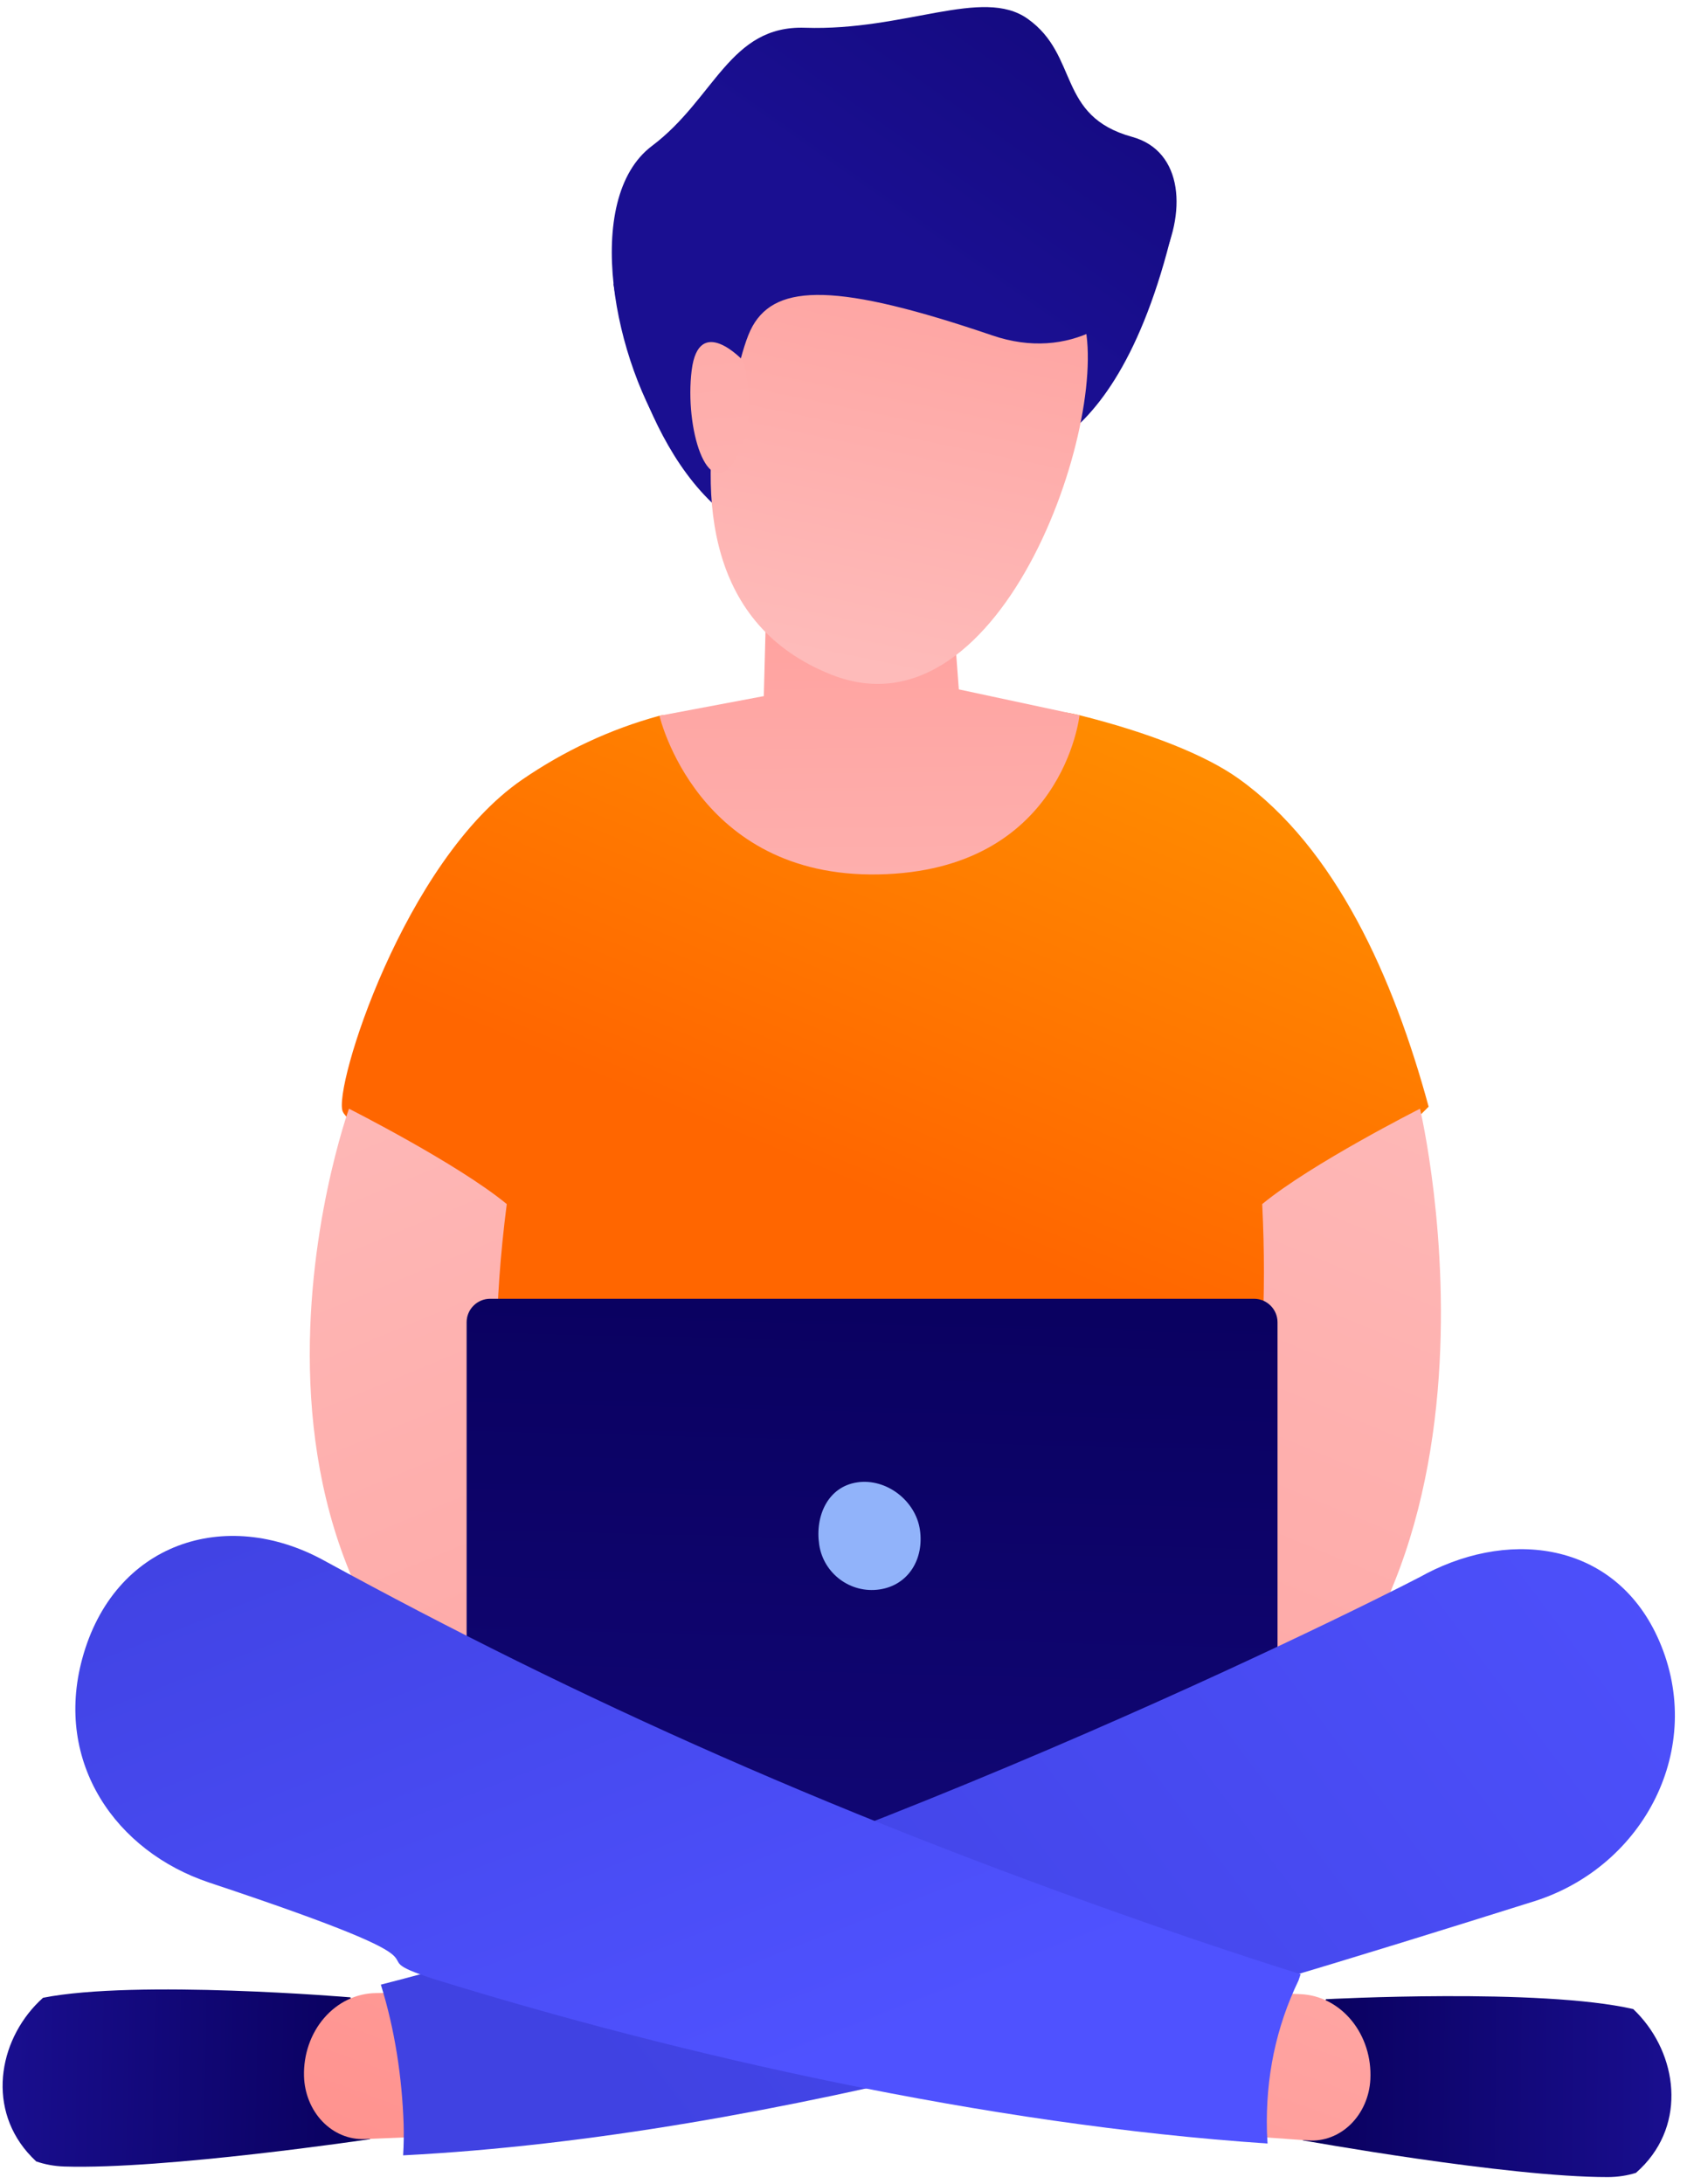 <svg xmlns="http://www.w3.org/2000/svg" width="119" height="154" viewBox="0 0 119 154" fill="none"><path d="M50.955 14.233C50.835 14.461 43.276 20.023 43.276 20.023C43.276 20.023 44.946 31.965 51.724 36.68C59.176 41.865 69.701 32.41 69.701 32.41C69.701 32.41 78.077 34.401 82.531 16.965C83.553 12.965 77.654 12.627 70.535 13.364C61.354 14.314 50.955 14.233 50.955 14.233Z" fill="url(#paint0_linear_612_12167)"></path><path d="M36.827 54.975C39.784 52.942 43.053 51.409 46.519 50.465C47.821 50.111 54.851 52.154 59.196 52.054C65.161 51.917 71.233 49.203 76.149 50.428C81.033 51.645 85.031 53.235 87.339 54.877C94.247 59.79 98.303 68.952 100.775 78.028C96.095 82.833 90.205 84.968 90.205 84.968L89.116 129.082L63.031 142.428L33.258 127.48L34.324 84.371C34.324 84.371 24.87 79.968 24.176 78.366C23.483 76.764 28.485 60.71 36.827 54.975Z" fill="url(#paint1_linear_612_12167)"></path><path d="M24.617 78.172C24.617 78.172 11.947 113.297 40.838 127.733C46.837 126.936 44.53 116.974 44.53 116.974C44.53 116.974 31.977 114.195 35.747 84.895C32.276 82.039 24.617 78.172 24.617 78.172Z" fill="url(#paint2_linear_612_12167)"></path><path d="M100.166 78.172C100.166 78.172 108.884 114.837 83.945 127.733C77.946 126.936 80.253 116.974 80.253 116.974C80.253 116.974 90.37 111.991 89.036 84.895C92.507 82.039 100.166 78.172 100.166 78.172Z" fill="url(#paint3_linear_612_12167)"></path><path d="M88.46 130.203H34.57C33.66 130.203 32.915 129.458 32.915 128.547V93.228C32.915 92.317 33.66 91.572 34.57 91.572H88.46C89.371 91.572 90.116 92.317 90.116 93.228V128.547C90.116 129.458 89.371 130.203 88.46 130.203Z" fill="url(#paint4_linear_612_12167)"></path><path d="M115.206 141.652C108.659 140.149 93.529 140.957 93.529 140.957L92.914 142.624L91.895 150.907C91.895 150.907 106.304 153.504 113.406 153.498C114.131 153.497 114.793 153.389 115.399 153.2C115.615 153.006 115.827 152.805 116.027 152.586C119.041 149.295 118.17 144.461 115.206 141.652Z" fill="url(#paint5_linear_612_12167)"></path><path d="M89.182 140.492L91.744 140.601C93.12 140.66 94.418 141.331 95.343 142.462C96.269 143.594 96.745 145.091 96.664 146.616C96.599 147.832 96.1 148.969 95.277 149.776C94.454 150.583 93.376 150.992 92.279 150.914L88.359 150.635L89.182 140.492Z" fill="url(#paint6_linear_612_12167)"></path><path d="M3.035 140.856C9.616 139.554 24.72 140.826 24.72 140.826L25.293 142.511L26.105 150.823C26.105 150.823 11.637 152.977 4.538 152.753C3.813 152.73 3.154 152.601 2.553 152.394C2.341 152.193 2.135 151.985 1.94 151.76C-0.99 148.378 0.001 143.572 3.035 140.856Z" fill="url(#paint7_linear_612_12167)"></path><path d="M29.077 140.494L26.513 140.525C25.136 140.541 23.823 141.172 22.869 142.275C21.916 143.377 21.403 144.859 21.445 146.386C21.48 147.604 21.95 148.756 22.752 149.588C23.555 150.419 24.623 150.862 25.721 150.818L29.646 150.659L29.077 140.494Z" fill="url(#paint8_linear_612_12167)"></path><path d="M117.036 115.685C114.068 108.853 106.807 107.744 100.627 110.938C100.519 111.08 61.381 131.139 26.865 139.93C27.853 143.098 28.361 146.469 28.472 149.781C28.492 150.52 28.48 151.248 28.436 151.966C54.905 150.606 83.631 141.779 108.315 134.022C115.97 131.553 120.327 123.258 117.036 115.685Z" fill="url(#paint9_linear_612_12167)"></path><path d="M89.37 150.3C89.267 146.481 90.009 142.926 91.597 139.635C91.643 139.484 91.697 139.34 91.745 139.191C89.774 138.58 87.228 137.753 83.883 136.619C59.374 128.231 40.676 119.762 22.831 110.012C15.898 106.224 8.016 108.763 5.797 116.966C3.816 124.289 8.166 130.54 14.769 132.738C34.523 139.311 24.237 137.485 30.689 139.561C48.015 144.919 69.575 149.799 89.412 151.132C89.397 150.854 89.379 150.577 89.37 150.3Z" fill="url(#paint10_linear_612_12167)"></path><path d="M46.519 50.466C46.519 50.466 49.155 61.889 61.952 61.652C74.987 61.414 76.149 50.428 76.149 50.428L67.635 48.606L66.923 39.119L54.115 40.068L53.878 49.081L46.519 50.466Z" fill="url(#paint11_linear_612_12167)"></path><path d="M55.914 12.238C55.914 12.238 41.236 40.67 58.647 47.568C70.928 52.433 78.628 28.687 76.331 22.255C72.78 12.311 70.442 13.491 70.442 13.491L55.914 12.238Z" fill="url(#paint12_linear_612_12167)"></path><path d="M79.863 9.651C87.114 11.644 80.917 27.37 70.001 23.651C59.083 19.933 54.794 19.987 53.092 22.984C51.391 25.982 51.026 36.628 47.334 31.366C43.288 25.597 41.031 14.018 45.993 10.286C50.427 6.95 51.462 1.778 56.781 1.957C63.84 2.195 69.3 -0.934 72.487 1.322C76.146 3.914 74.528 8.185 79.863 9.651Z" fill="url(#paint13_linear_612_12167)"></path><path d="M52.421 25.429C52.421 25.429 49.29 22.06 48.789 26.12C48.288 30.179 49.897 35.408 51.782 32.542C53.666 29.676 52.421 25.429 52.421 25.429Z" fill="url(#paint14_linear_612_12167)"></path><path d="M64.889 107.853C65.193 109.902 64.095 111.762 62.045 112.066C59.996 112.369 58.089 110.953 57.785 108.904C57.482 106.855 58.42 104.819 60.469 104.516C62.519 104.212 64.586 105.803 64.889 107.853Z" fill="#91B3FA"></path><defs><linearGradient id="paint0_linear_612_12167" x1="96.105" y1="-26.536" x2="65.116" y2="17.503" gradientUnits="userSpaceOnUse"><stop stop-color="#09005D"></stop><stop offset="1" stop-color="#1A0F91"></stop></linearGradient><linearGradient id="paint1_linear_612_12167" x1="96" y1="3.5" x2="62" y2="84.5" gradientUnits="userSpaceOnUse"><stop stop-color="#FFBF00"></stop><stop offset="1" stop-color="#FF6600"></stop></linearGradient><linearGradient id="paint2_linear_612_12167" x1="18.143" y1="68.728" x2="67.713" y2="188.467" gradientUnits="userSpaceOnUse"><stop stop-color="#FEBBBA"></stop><stop offset="1" stop-color="#FF928E"></stop></linearGradient><linearGradient id="paint3_linear_612_12167" x1="106.018" y1="68.471" x2="56.449" y2="188.209" gradientUnits="userSpaceOnUse"><stop stop-color="#FEBBBA"></stop><stop offset="1" stop-color="#FF928E"></stop></linearGradient><linearGradient id="paint4_linear_612_12167" x1="62.174" y1="84.206" x2="59.597" y2="188.562" gradientUnits="userSpaceOnUse"><stop stop-color="#09005D"></stop><stop offset="1" stop-color="#1A0F91"></stop></linearGradient><linearGradient id="paint5_linear_612_12167" x1="91.925" y1="146.994" x2="119.013" y2="147.203" gradientUnits="userSpaceOnUse"><stop stop-color="#09005D"></stop><stop offset="1" stop-color="#1A0F91"></stop></linearGradient><linearGradient id="paint6_linear_612_12167" x1="109.804" y1="98.156" x2="81.211" y2="175.603" gradientUnits="userSpaceOnUse"><stop stop-color="#FEBBBA"></stop><stop offset="1" stop-color="#FF928E"></stop></linearGradient><linearGradient id="paint7_linear_612_12167" x1="26.185" y1="146.861" x2="-0.909" y2="146.319" gradientUnits="userSpaceOnUse"><stop stop-color="#09005D"></stop><stop offset="1" stop-color="#1A0F91"></stop></linearGradient><linearGradient id="paint8_linear_612_12167" x1="52.517" y1="74.816" x2="23.909" y2="152.305" gradientUnits="userSpaceOnUse"><stop stop-color="#FEBBBA"></stop><stop offset="1" stop-color="#FF928E"></stop></linearGradient><linearGradient id="paint9_linear_612_12167" x1="121.924" y1="96.661" x2="47.592" y2="152.498" gradientUnits="userSpaceOnUse"><stop stop-color="#4F52FF"></stop><stop offset="1" stop-color="#4042E2"></stop></linearGradient><linearGradient id="paint10_linear_612_12167" x1="54.705" y1="146.741" x2="35.224" y2="97.064" gradientUnits="userSpaceOnUse"><stop stop-color="#4F52FF"></stop><stop offset="1" stop-color="#4042E2"></stop></linearGradient><linearGradient id="paint11_linear_612_12167" x1="61.658" y1="78.616" x2="60.998" y2="21.231" gradientUnits="userSpaceOnUse"><stop stop-color="#FEBBBA"></stop><stop offset="1" stop-color="#FF928E"></stop></linearGradient><linearGradient id="paint12_linear_612_12167" x1="59.746" y1="46.762" x2="69.803" y2="-2.194" gradientUnits="userSpaceOnUse"><stop stop-color="#FEBBBA"></stop><stop offset="1" stop-color="#FF928E"></stop></linearGradient><linearGradient id="paint13_linear_612_12167" x1="97.372" y1="-33.239" x2="62.502" y2="16.314" gradientUnits="userSpaceOnUse"><stop stop-color="#09005D"></stop><stop offset="1" stop-color="#1A0F91"></stop></linearGradient><linearGradient id="paint14_linear_612_12167" x1="53.08" y1="53.263" x2="45.871" y2="-24.721" gradientUnits="userSpaceOnUse"><stop stop-color="#FEBBBA"></stop><stop offset="1" stop-color="#FF928E"></stop></linearGradient></defs></svg>